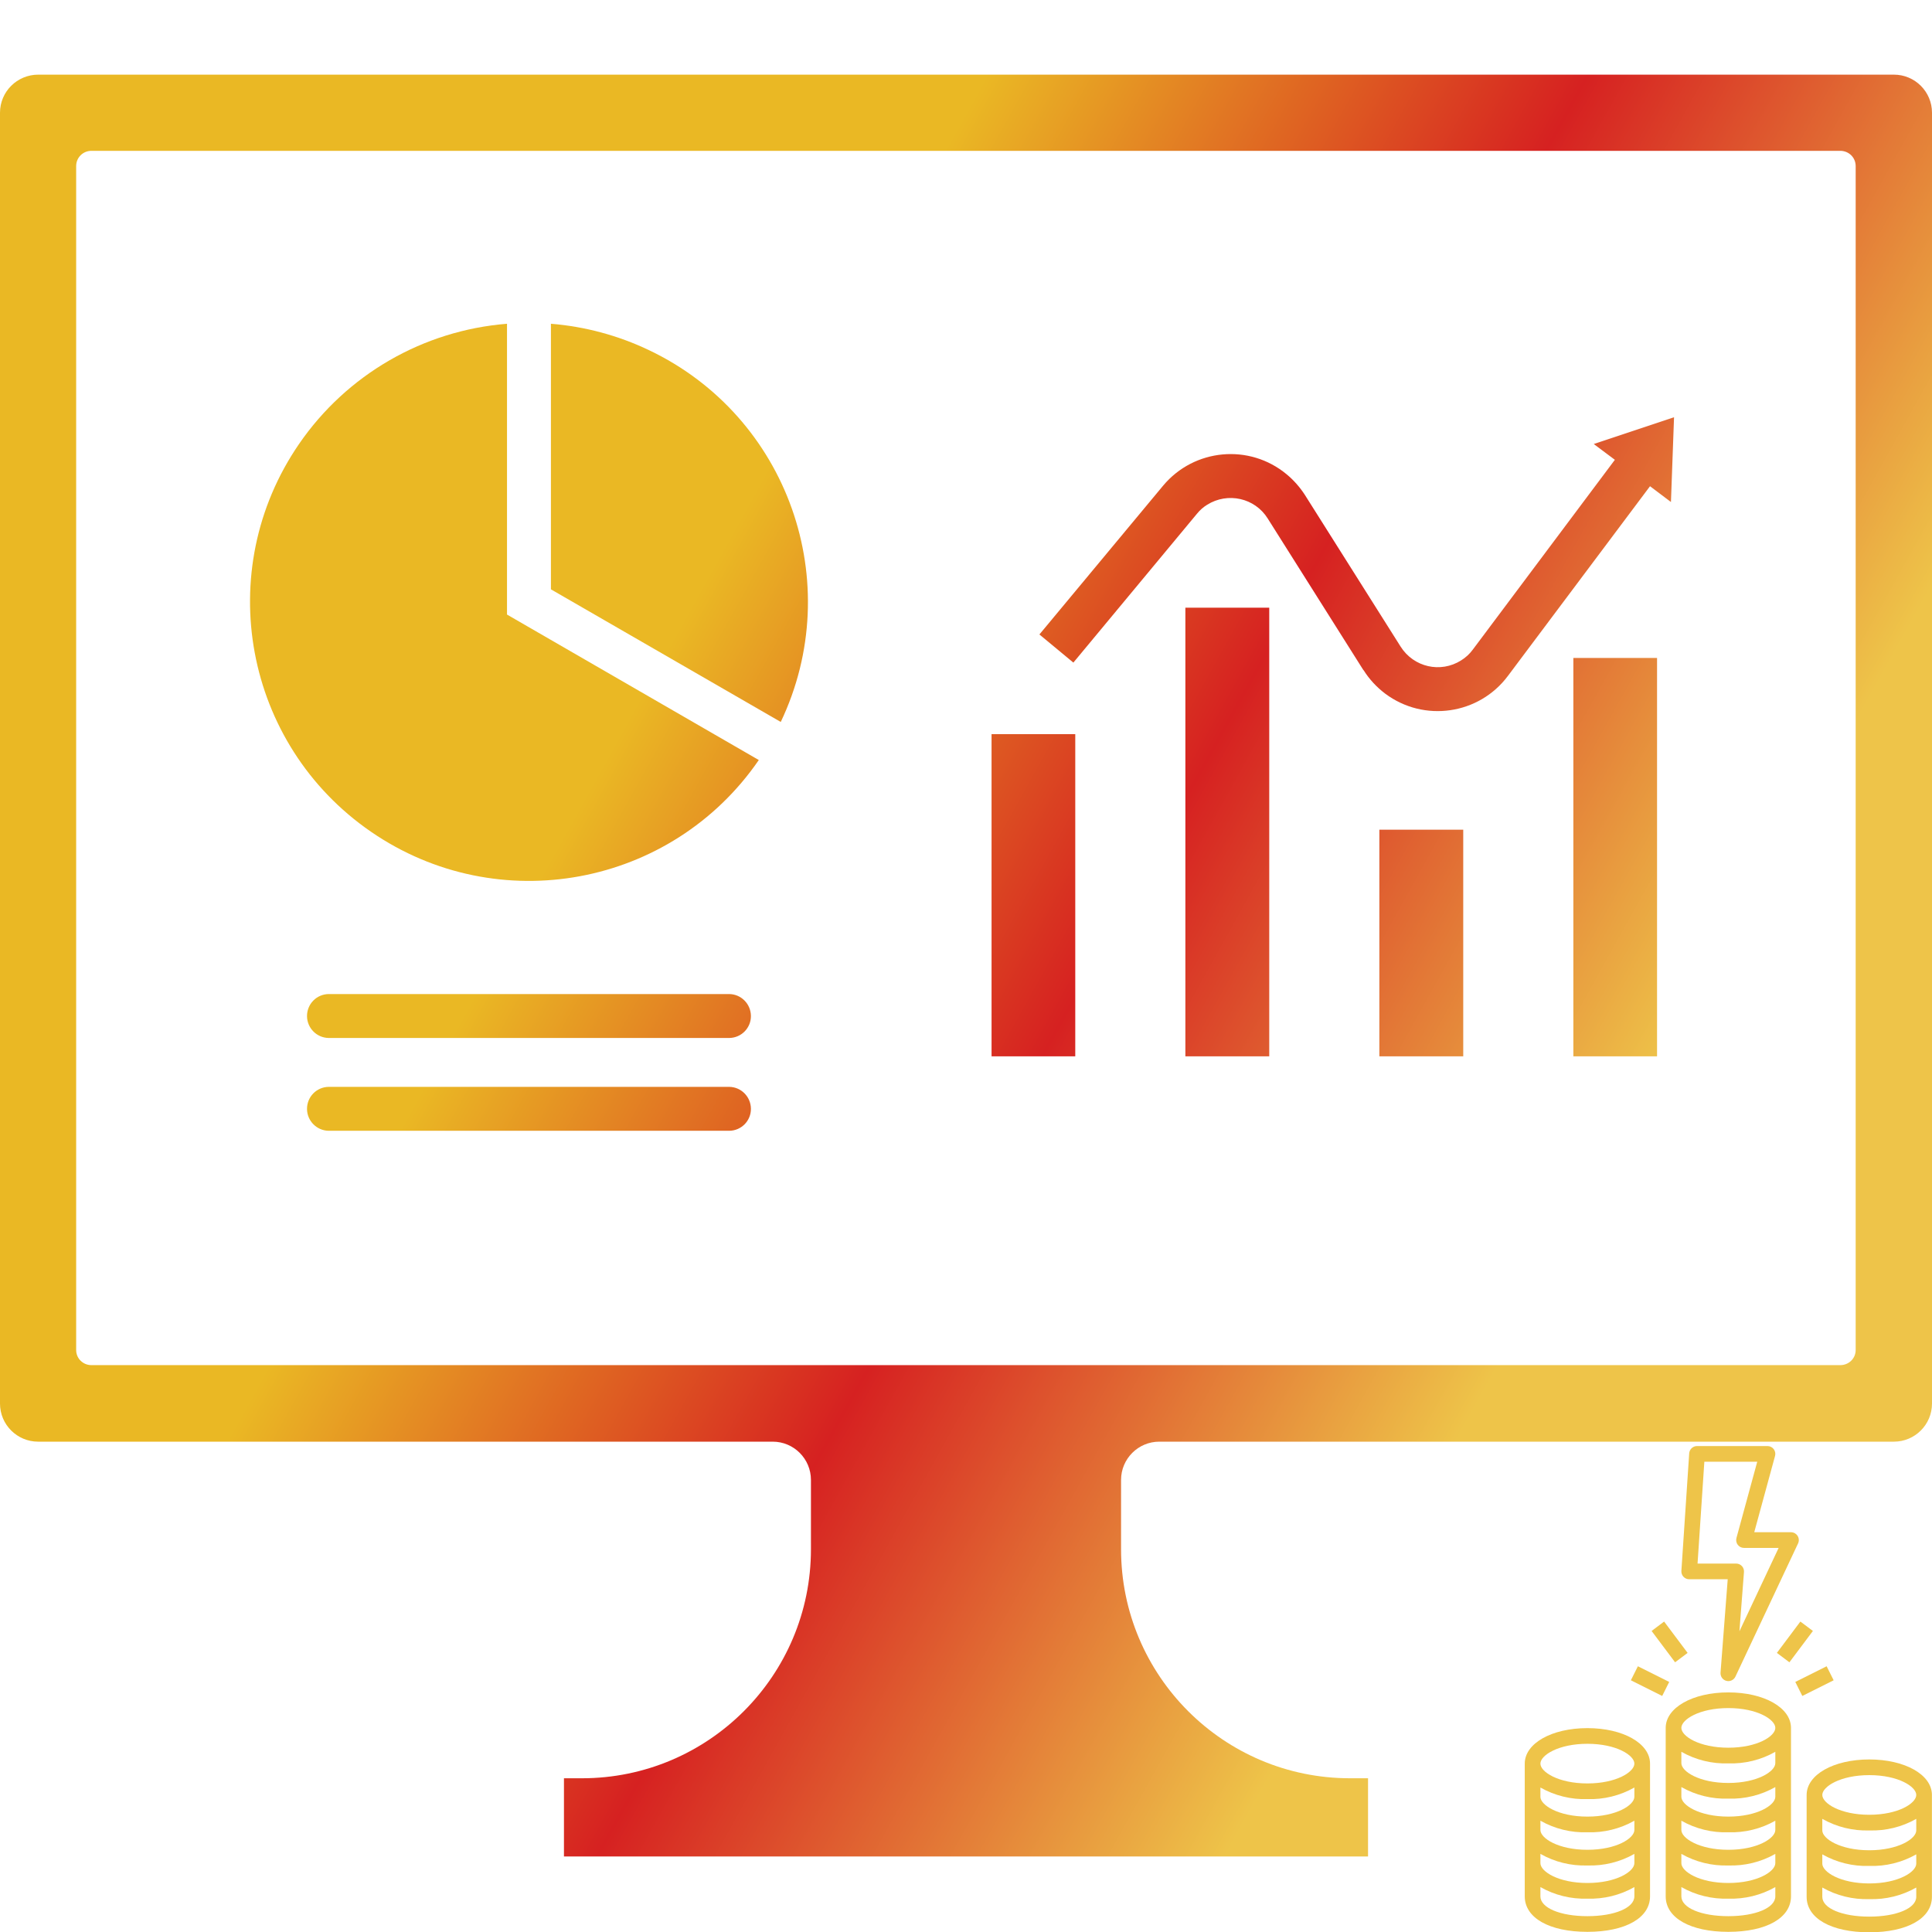 <svg xmlns="http://www.w3.org/2000/svg" xmlns:xlink="http://www.w3.org/1999/xlink" width="1080" zoomAndPan="magnify" viewBox="0 0 810 810" height="1080" preserveAspectRatio="xMidYMid meet" version="1.0">
  <defs>
    <linearGradient id='g1' gradientUnits='userSpaceOnUse' x1='-9.42%' y1='16.94%' x2='109.42%' y2='83.06%'>
      <stop offset='.342' stop-color='#EAB824'/>
      <stop offset='.542' stop-color='#D62121'/>
      <stop offset='.751' stop-color='#EEC449'/>
    </linearGradient>
  <clipPath id="1a8a0e007f"><path d="M 639.113 724 L 692 724 L 692 810 L 639.113 810 Z M 639.113 724 " clip-rule="nonzero"/></clipPath><clipPath id="c1bbf9f3dc"><path fill="url(#g1)" d="M 704 606.262 L 755 606.262 L 755 705 L 704 705 Z M 704 606.262 " clip-rule="nonzero"/></clipPath></defs><path fill="url(#g1)" d="M 38.328 63.234 L 771.527 63.234 C 775.125 63.234 778 66.039 778 69.633 L 778 566.012 C 778 569.535 775.125 572.34 771.527 572.34 L 38.328 572.34 C 34.805 572.34 31.93 569.535 31.93 566.012 L 31.93 69.633 C 31.93 66.039 34.805 63.234 38.328 63.234 Z M 16.035 31.297 C 7.191 31.297 0 38.418 0 47.266 L 0 588.453 C 0 597.301 7.191 604.422 15.965 604.422 C 16.035 604.422 16.035 604.422 16.035 604.422 L 323.957 604.422 C 332.801 604.422 339.992 611.613 339.992 620.461 L 339.992 649.52 C 339.992 702.531 296.992 745.547 243.992 745.547 L 236.441 745.547 L 236.441 778.344 L 573.559 778.344 L 573.559 745.547 L 566.008 745.547 C 513.008 745.547 470.008 702.531 470.008 649.52 L 470.008 620.461 C 470.008 611.613 477.199 604.422 486.043 604.422 L 794.035 604.422 C 802.809 604.422 810 597.301 810 588.453 L 810 47.266 C 810 38.418 802.809 31.297 794.035 31.297 L 16.035 31.297 " fill-opacity="1" fill-rule="nonzero"/><path fill="url(#g1)" d="M 137.781 455.672 C 132.676 455.746 128.648 459.918 128.719 465.023 C 128.793 469.988 132.82 474.016 137.781 474.086 L 305.762 474.086 C 310.867 474.016 314.895 469.844 314.824 464.809 C 314.754 459.773 310.727 455.746 305.762 455.672 L 137.781 455.672 " fill-opacity="1" fill-rule="nonzero"/><path fill="url(#g1)" d="M 137.781 416.762 C 132.676 416.832 128.648 421.004 128.719 426.109 C 128.793 431.074 132.82 435.102 137.781 435.176 L 305.762 435.176 C 310.867 435.102 314.895 430.93 314.824 425.895 C 314.754 420.859 310.727 416.832 305.762 416.762 L 137.781 416.762 " fill-opacity="1" fill-rule="nonzero"/><path fill="url(#g1)" d="M 230.977 135.738 L 230.977 247.082 L 327.336 302.684 C 355.094 244.348 330.43 174.578 272.109 146.812 C 259.164 140.629 245.215 136.887 230.977 135.738 " fill-opacity="1" fill-rule="nonzero"/><path fill="url(#g1)" d="M 212.566 135.738 L 212.566 257.656 L 318.133 318.648 C 281.531 371.879 208.758 385.328 155.543 348.715 C 102.328 312.105 88.809 239.312 125.41 186.086 C 145.402 157.027 177.402 138.543 212.566 135.738 " fill-opacity="1" fill-rule="nonzero"/><path fill="url(#g1)" d="M 571.617 280.961 L 531.492 217.375 C 526.098 208.742 514.734 206.227 506.105 211.621 C 504.453 212.629 503.016 213.922 501.793 215.434 L 450.016 277.793 L 435.777 266 L 487.625 203.637 C 500.641 188.027 523.867 185.871 539.473 198.891 C 542.422 201.336 545.008 204.285 547.094 207.52 L 587.223 271.105 C 592.688 279.738 603.977 282.328 612.605 276.859 C 614.547 275.637 616.199 274.125 617.496 272.328 L 677.039 192.777 L 668.191 186.156 L 701.848 174.938 L 700.551 210.469 L 691.777 203.852 L 632.238 283.332 C 620.086 299.66 597 302.969 580.75 290.812 C 577.152 288.082 574.062 284.773 571.688 280.961 L 571.617 280.961 " fill-opacity="1" fill-rule="nonzero"/><path fill="url(#g1)" d="M 659.637 275.852 L 694.727 275.852 L 694.727 442.871 L 659.637 442.871 L 659.637 275.852 " fill-opacity="1" fill-rule="nonzero"/><path fill="url(#g1)" d="M 578.305 442.871 L 578.305 347.852 L 613.469 347.852 L 613.469 442.871 L 578.305 442.871 " fill-opacity="1" fill-rule="nonzero"/><path fill="url(#g1)" d="M 496.973 442.871 L 496.973 254.777 L 532.137 254.777 L 532.137 442.871 L 496.973 442.871 " fill-opacity="1" fill-rule="nonzero"/><path fill="url(#g1)" d="M 450.809 442.871 L 415.715 442.871 L 415.715 307.789 L 450.809 307.789 L 450.809 442.871 " fill-opacity="1" fill-rule="nonzero"/><g clip-path="url(#1a8a0e007f)"><path fill="url(#g1)" d="M 665.52 724.523 C 650.551 724.523 639.258 730.918 639.258 739.402 L 639.258 795.055 C 639.258 804.09 649.566 809.934 665.52 809.934 C 681.477 809.934 691.785 804.09 691.785 795.055 L 691.785 739.402 C 691.785 730.918 680.492 724.523 665.52 724.523 Z M 665.52 803.363 C 654.109 803.363 645.824 799.867 645.824 795.055 L 645.824 791.164 C 648.82 792.867 651.992 794.129 655.336 794.953 C 658.684 795.777 662.078 796.133 665.52 796.02 C 668.965 796.133 672.359 795.777 675.703 794.953 C 679.051 794.129 682.223 792.867 685.219 791.164 L 685.219 795.055 C 685.219 799.867 676.934 803.363 665.52 803.363 Z M 665.52 789.449 C 653.316 789.449 645.824 784.609 645.824 781.141 L 645.824 777.25 C 648.82 778.953 651.992 780.215 655.336 781.039 C 658.684 781.863 662.078 782.219 665.52 782.105 C 668.965 782.219 672.359 781.863 675.703 781.039 C 679.051 780.215 682.223 778.953 685.219 777.25 L 685.219 781.141 C 685.219 784.609 677.727 789.449 665.52 789.449 Z M 665.52 775.535 C 653.316 775.535 645.824 770.695 645.824 767.227 L 645.824 763.34 C 648.82 765.039 651.992 766.301 655.336 767.125 C 658.684 767.949 662.078 768.305 665.52 768.191 C 668.965 768.305 672.359 767.949 675.703 767.125 C 679.051 766.301 682.223 765.039 685.219 763.34 L 685.219 767.227 C 685.219 770.695 677.727 775.535 665.52 775.535 Z M 665.52 761.621 C 653.316 761.621 645.824 756.781 645.824 753.312 L 645.824 749.426 C 648.82 751.125 651.992 752.387 655.336 753.211 C 658.684 754.039 662.078 754.395 665.52 754.281 C 668.965 754.395 672.359 754.039 675.703 753.211 C 679.051 752.387 682.223 751.125 685.219 749.426 L 685.219 753.312 C 685.219 756.781 677.727 761.621 665.52 761.621 Z M 665.52 747.711 C 653.316 747.711 645.824 742.867 645.824 739.402 C 645.824 735.934 653.316 731.094 665.52 731.094 C 677.727 731.094 685.219 735.934 685.219 739.402 C 685.219 742.867 677.727 747.711 665.52 747.711 Z M 665.52 747.711 " fill-opacity="1" fill-rule="nonzero"/></g><path fill="url(#g1)" d="M 724.613 709.547 C 709.641 709.547 698.352 715.945 698.352 724.426 C 698.352 724.457 698.359 724.488 698.359 724.523 L 698.352 724.523 L 698.352 795.055 C 698.352 804.09 708.66 809.934 724.613 809.934 C 740.57 809.934 750.879 804.09 750.879 795.055 L 750.879 724.523 L 750.871 724.523 C 750.871 724.488 750.879 724.457 750.879 724.426 C 750.879 715.945 739.586 709.547 724.613 709.547 Z M 724.613 716.117 C 736.816 716.117 744.312 720.957 744.312 724.426 C 744.312 727.895 736.816 732.734 724.613 732.734 C 712.41 732.734 704.918 727.895 704.918 724.426 C 704.918 720.957 712.41 716.117 724.613 716.117 Z M 724.613 803.363 C 713.199 803.363 704.918 799.867 704.918 795.055 L 704.918 791.164 C 707.914 792.867 711.086 794.129 714.43 794.953 C 717.777 795.777 721.172 796.133 724.613 796.02 C 728.059 796.133 731.453 795.777 734.797 794.953 C 738.145 794.129 741.312 792.867 744.312 791.164 L 744.312 795.055 C 744.312 799.867 736.027 803.363 724.613 803.363 Z M 724.613 789.449 C 712.41 789.449 704.918 784.609 704.918 781.141 L 704.918 777.25 C 707.914 778.953 711.086 780.215 714.43 781.039 C 717.777 781.863 721.172 782.219 724.613 782.105 C 728.059 782.219 731.453 781.863 734.797 781.039 C 738.145 780.215 741.312 778.953 744.312 777.25 L 744.312 781.141 C 744.312 784.609 736.816 789.449 724.613 789.449 Z M 724.613 775.535 C 712.41 775.535 704.918 770.695 704.918 767.227 L 704.918 763.34 C 707.914 765.039 711.086 766.301 714.43 767.125 C 717.777 767.949 721.172 768.305 724.613 768.191 C 728.059 768.305 731.453 767.949 734.797 767.125 C 738.145 766.301 741.312 765.039 744.312 763.34 L 744.312 767.227 C 744.312 770.695 736.816 775.535 724.613 775.535 Z M 724.613 761.621 C 712.41 761.621 704.918 756.781 704.918 753.312 L 704.918 749.234 C 707.914 750.934 711.086 752.195 714.43 753.02 C 717.777 753.844 721.172 754.199 724.613 754.086 C 728.059 754.199 731.453 753.844 734.797 753.02 C 738.145 752.195 741.312 750.934 744.312 749.234 L 744.312 753.312 C 744.312 756.781 736.816 761.621 724.613 761.621 Z M 724.613 747.516 C 712.41 747.516 704.918 742.676 704.918 739.207 L 704.918 734.449 C 707.914 736.152 711.086 737.414 714.43 738.238 C 717.777 739.062 721.172 739.418 724.613 739.305 C 728.059 739.418 731.453 739.062 734.797 738.238 C 738.145 737.414 741.312 736.152 744.312 734.449 L 744.312 739.207 C 744.312 742.676 736.816 747.516 724.613 747.516 Z M 724.613 747.516 " fill-opacity="1" fill-rule="nonzero"/><path fill="url(#g1)" d="M 783.707 737.66 C 768.734 737.66 757.441 744.059 757.441 752.539 L 757.441 795.246 C 757.441 804.285 767.754 810.125 783.707 810.125 C 799.66 810.125 809.969 804.281 809.969 795.246 L 809.969 752.539 C 809.969 744.059 798.68 737.66 783.707 737.66 Z M 803.402 795.246 C 803.402 800.062 795.121 803.555 783.707 803.555 C 772.293 803.555 764.008 800.062 764.008 795.246 L 764.008 791.359 C 767.008 793.059 770.176 794.32 773.523 795.145 C 776.867 795.969 780.262 796.324 783.707 796.211 C 787.148 796.324 790.543 795.969 793.891 795.145 C 797.234 794.32 800.406 793.059 803.402 791.359 Z M 803.402 781.332 C 803.402 784.801 795.91 789.641 783.707 789.641 C 771.504 789.641 764.008 784.801 764.008 781.332 L 764.008 777.445 C 767.008 779.145 770.176 780.406 773.523 781.23 C 776.867 782.055 780.262 782.41 783.707 782.297 C 787.148 782.41 790.543 782.055 793.891 781.23 C 797.234 780.406 800.406 779.145 803.402 777.445 Z M 803.402 767.418 C 803.402 770.887 795.91 775.73 783.707 775.73 C 771.504 775.73 764.008 770.887 764.008 767.418 L 764.008 762.566 C 767.008 764.266 770.176 765.527 773.523 766.352 C 776.867 767.176 780.262 767.531 783.707 767.418 C 787.148 767.531 790.543 767.176 793.891 766.352 C 797.234 765.527 800.406 764.266 803.402 762.566 Z M 783.707 760.852 C 771.504 760.852 764.008 756.008 764.008 752.543 C 764.008 749.074 771.504 744.23 783.707 744.23 C 795.91 744.23 803.402 749.074 803.402 752.539 C 803.402 756.008 795.91 760.852 783.707 760.852 Z M 783.707 760.852 " fill-opacity="1" fill-rule="nonzero"/><g clip-path="url(#c1bbf9f3dc)"><path fill="url(#g1)" d="M 743.637 607.551 C 743.328 607.145 742.941 606.828 742.484 606.602 C 742.023 606.375 741.539 606.262 741.027 606.262 L 711.48 606.262 C 711.066 606.262 710.664 606.336 710.277 606.492 C 709.891 606.645 709.543 606.863 709.238 607.148 C 708.934 607.434 708.695 607.762 708.516 608.141 C 708.336 608.516 708.234 608.91 708.207 609.328 L 704.926 658.602 C 704.91 658.828 704.918 659.051 704.949 659.273 C 704.977 659.496 705.031 659.715 705.105 659.926 C 705.184 660.137 705.277 660.34 705.395 660.531 C 705.512 660.723 705.648 660.902 705.801 661.066 C 705.953 661.23 706.125 661.379 706.309 661.508 C 706.492 661.637 706.688 661.746 706.891 661.836 C 707.098 661.926 707.312 661.992 707.531 662.039 C 707.75 662.086 707.973 662.105 708.199 662.105 L 724.352 662.105 L 721.34 701.273 C 721.312 701.656 721.348 702.031 721.449 702.402 C 721.551 702.773 721.715 703.117 721.938 703.43 C 722.16 703.742 722.43 704.008 722.742 704.227 C 723.059 704.445 723.402 704.605 723.773 704.703 C 724.145 704.801 724.523 704.832 724.906 704.801 C 725.289 704.766 725.652 704.668 726 704.504 C 726.348 704.344 726.66 704.125 726.93 703.855 C 727.203 703.582 727.422 703.273 727.586 702.926 L 753.848 647.078 C 753.965 646.828 754.051 646.57 754.102 646.297 C 754.152 646.023 754.172 645.75 754.152 645.477 C 754.137 645.199 754.086 644.93 754 644.668 C 753.914 644.402 753.797 644.156 753.648 643.922 C 753.5 643.688 753.328 643.477 753.125 643.285 C 752.922 643.098 752.703 642.938 752.461 642.801 C 752.215 642.668 751.961 642.566 751.695 642.5 C 751.426 642.43 751.152 642.395 750.879 642.395 L 735.477 642.395 L 744.195 610.41 C 744.332 609.914 744.348 609.418 744.25 608.914 C 744.152 608.414 743.949 607.957 743.637 607.551 Z M 728.012 644.816 C 727.945 645.062 727.906 645.309 727.898 645.562 C 727.891 645.816 727.91 646.066 727.957 646.312 C 728.004 646.562 728.082 646.801 728.184 647.031 C 728.289 647.262 728.418 647.477 728.57 647.676 C 728.723 647.879 728.898 648.059 729.094 648.219 C 729.289 648.379 729.496 648.516 729.723 648.629 C 729.949 648.738 730.188 648.824 730.434 648.879 C 730.68 648.938 730.926 648.965 731.18 648.965 L 745.703 648.965 L 729.258 683.934 L 731.168 659.074 C 731.188 658.848 731.184 658.625 731.152 658.398 C 731.125 658.176 731.07 657.957 730.996 657.742 C 730.922 657.527 730.828 657.324 730.711 657.129 C 730.594 656.938 730.461 656.754 730.309 656.59 C 730.152 656.422 729.984 656.273 729.801 656.145 C 729.613 656.012 729.418 655.902 729.211 655.812 C 729.004 655.719 728.789 655.652 728.57 655.605 C 728.348 655.559 728.125 655.535 727.898 655.535 L 711.707 655.535 L 714.555 612.832 L 736.73 612.832 Z M 728.012 644.816 " fill-opacity="1" fill-rule="nonzero"/></g><path fill="url(#g1)" d="M 744.969 692.984 L 754.816 679.844 L 760.066 683.785 L 750.219 696.926 Z M 744.969 692.984 " fill-opacity="1" fill-rule="nonzero"/><path fill="url(#g1)" d="M 752.691 705.16 L 765.824 698.59 L 768.762 704.465 L 755.629 711.035 Z M 752.691 705.16 " fill-opacity="1" fill-rule="nonzero"/><path fill="url(#g1)" d="M 692.441 683.789 L 697.691 679.848 L 707.539 692.988 L 702.289 696.926 Z M 692.441 683.789 " fill-opacity="1" fill-rule="nonzero"/><path fill="url(#g1)" d="M 683.75 704.465 L 686.688 698.59 L 699.82 705.16 L 696.883 711.035 Z M 683.75 704.465 " fill-opacity="1" fill-rule="nonzero"/></svg>